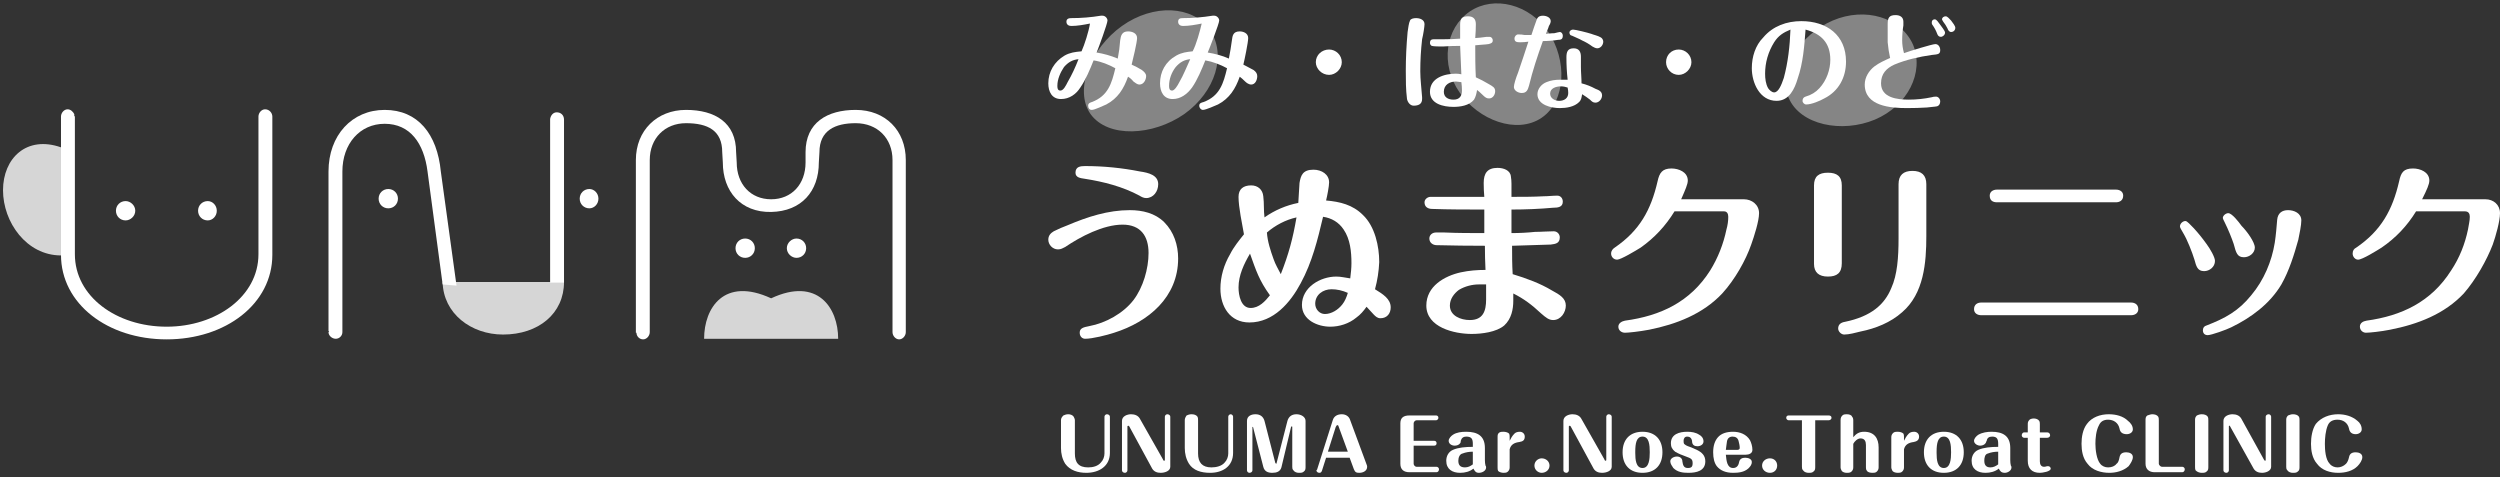 <?xml version="1.0" encoding="UTF-8" standalone="no"?><!-- Generator: Gravit.io --><svg xmlns="http://www.w3.org/2000/svg" xmlns:xlink="http://www.w3.org/1999/xlink" style="isolation:isolate" viewBox="0 0 414 79" width="414pt" height="79pt"><rect x="0" y="0" width="414" height="79" fill="#333333" stroke="none"/><defs><clipPath id="_clipPath_xmUxVX2s401eRr37aOejW3G5ZMNNaAxC"><rect width="414" height="79"/></clipPath></defs><g clip-path="url(#_clipPath_xmUxVX2s401eRr37aOejW3G5ZMNNaAxC)"><path d=" M 178 75.1 C 178 76.6 178.6 77.4 180.2 77.4 C 181 77.4 181.8 77.2 182.3 76.6 C 182.7 76.2 182.9 75.6 182.9 75.1 L 182.9 69 C 182.9 68.8 183.1 68.6 183.3 68.6 C 183.6 68.6 183.8 68.8 183.8 69 L 183.8 75 C 183.8 77.2 182 78.3 179.9 78.3 C 178.5 78.3 177.2 77.9 176.4 76.8 C 175.9 76 175.7 75.1 175.7 74.2 L 175.7 69.6 C 175.7 69.3 175.8 69.1 176.1 68.8 C 176.3 68.7 176.6 68.6 176.9 68.6 C 177.2 68.6 177.6 68.7 177.8 69 C 177.9 69.2 178 69.4 178 69.6 L 178 75.1 Z " fill="rgb(255,255,255)"/><path d=" M 193.8 77.3 C 193.8 78 192.9 78.3 192.2 78.3 C 191.6 78.3 191.1 78.1 190.8 77.6 L 187 70.6 C 186.9 70.5 186.9 70.5 186.8 70.5 C 186.8 70.5 186.7 70.6 186.7 70.6 L 186.7 77.9 C 186.7 78.1 186.5 78.3 186.3 78.3 C 186 78.3 185.8 78.1 185.8 77.9 L 185.8 69.7 C 185.8 68.9 186.7 68.6 187.3 68.6 C 187.9 68.6 188.5 68.8 188.8 69.4 L 192.6 76.1 C 192.6 76.2 192.7 76.3 192.8 76.3 C 192.9 76.3 192.9 76.2 192.9 76.1 L 192.9 69 C 192.9 68.8 193.1 68.6 193.3 68.6 C 193.6 68.6 193.8 68.8 193.8 69 L 193.8 77.3 Z " fill="rgb(255,255,255)"/><path d=" M 198.4 75.1 C 198.4 76.6 199.1 77.4 200.6 77.4 C 201.4 77.4 202.3 77.2 202.8 76.6 C 203.2 76.2 203.4 75.6 203.4 75.1 L 203.4 69 C 203.4 68.8 203.6 68.6 203.8 68.6 C 204 68.6 204.2 68.8 204.2 69 L 204.2 75 C 204.2 77.2 202.5 78.3 200.4 78.3 C 198.9 78.3 197.6 77.9 196.9 76.8 C 196.4 76 196.2 75.1 196.2 74.2 L 196.2 69.6 C 196.2 69.3 196.3 69.1 196.5 68.8 C 196.7 68.7 197 68.6 197.3 68.6 C 197.7 68.6 198.1 68.7 198.3 69 C 198.4 69.2 198.4 69.4 198.4 69.6 L 198.4 75.1 Z " fill="rgb(255,255,255)"/><path d=" M 211.2 76.7 C 211.3 76.7 211.3 76.8 211.3 76.8 C 211.4 76.8 211.4 76.7 211.4 76.7 L 213.2 69.7 C 213.4 69 213.9 68.6 214.7 68.6 C 215.4 68.6 216.2 69 216.2 69.7 L 216.2 77.3 C 216.2 77.6 216.2 77.9 215.9 78.1 C 215.7 78.3 215.4 78.3 215.1 78.3 C 214.8 78.3 214.4 78.2 214.2 77.9 C 214 77.7 214 77.5 214 77.3 L 214 70.7 C 214 70.7 214 70.6 213.9 70.6 Q 213.9 70.6 213.8 70.7 L 212.2 77.4 C 212 78.1 211.4 78.3 210.7 78.3 C 210 78.3 209.4 78.1 209.2 77.3 L 207.5 70.7 Q 207.5 70.7 207.4 70.7 C 207.4 70.7 207.4 70.7 207.4 70.8 L 207.4 77.9 C 207.4 78.1 207.2 78.3 206.9 78.3 C 206.7 78.3 206.5 78.1 206.5 77.9 L 206.5 69.7 C 206.5 68.9 207.2 68.6 207.9 68.6 C 208.7 68.6 209.2 69 209.4 69.7 L 211.2 76.7 Z " fill="rgb(255,255,255)"/><path d=" M 218.9 78 C 218.8 78.2 218.7 78.3 218.5 78.3 C 218.2 78.3 218 78.1 218 77.9 Q 218 77.8 218.1 77.8 L 220.7 69.6 C 220.9 68.9 221.5 68.6 222.2 68.6 C 222.8 68.6 223.4 68.9 223.6 69.6 L 226.3 76.9 Q 226.4 77.1 226.4 77.3 C 226.4 78 225.7 78.3 225.1 78.3 C 224.6 78.3 224.4 78.2 224.2 77.7 L 223.5 75.8 L 219.6 75.8 L 218.9 78 Z  M 223.2 74.8 L 221.7 70.7 C 221.7 70.6 221.6 70.4 221.5 70.4 C 221.3 70.4 221.3 70.6 221.2 70.7 L 219.9 74.8 L 223.2 74.8 Z " fill-rule="evenodd" fill="rgb(255,255,255)"/><path d=" M 237.5 73 C 237.7 73 237.9 73.1 237.9 73.4 C 237.9 73.7 237.7 73.8 237.5 73.8 L 234.1 73.8 L 234.1 76.8 C 234.1 77 234.3 77.3 234.6 77.3 L 237.9 77.3 C 238.1 77.3 238.3 77.5 238.3 77.7 C 238.3 78 238.1 78.2 237.9 78.2 L 233.4 78.2 C 232.4 78.2 231.9 77.7 231.9 76.8 L 231.9 70.1 C 231.9 69.2 232.4 68.8 233.4 68.8 L 237.8 68.8 C 238 68.8 238.2 68.9 238.2 69.2 C 238.2 69.4 238 69.6 237.8 69.6 L 234.6 69.6 C 234.3 69.6 234.1 69.9 234.1 70.1 L 234.1 73 L 237.5 73 Z " fill="rgb(255,255,255)"/><path d=" M 243.9 73.5 C 243.9 72.7 243.7 72.3 242.8 72.3 Q 242.1 72.3 241.9 73 C 241.9 73.1 241.9 73.3 241.8 73.4 C 241.6 73.7 241.2 73.8 240.9 73.8 C 240.4 73.8 239.9 73.5 239.9 73 C 239.9 72.6 240.3 72.2 240.6 72 C 241.2 71.6 242 71.5 242.8 71.5 C 244.7 71.5 245.9 72.2 245.9 74.2 L 245.9 76.2 Q 245.9 76.7 246 77.1 Q 246.1 77.2 246.1 77.4 C 246.1 78 245.4 78.3 244.9 78.3 C 244.4 78.3 244.2 78 244 77.6 C 243.4 78.1 242.6 78.3 241.8 78.3 C 240.5 78.3 239.5 77.7 239.5 76.3 C 239.5 75.5 239.9 74.8 240.6 74.5 C 241.5 74.1 242.7 74 243.9 74 L 243.9 73.5 Z  M 243.9 74.8 C 243.3 74.8 242.7 74.9 242.2 75.1 C 241.7 75.2 241.5 75.8 241.5 76.3 C 241.5 77 241.8 77.4 242.6 77.4 C 243.1 77.4 243.5 77.2 243.9 76.9 L 243.9 74.8 Z " fill-rule="evenodd" fill="rgb(255,255,255)"/><path d=" M 250.8 71.8 C 251 71.6 251.3 71.5 251.7 71.5 C 252.1 71.5 252.5 71.8 252.5 72.3 C 252.5 72.9 252.2 73.1 251.6 73.2 C 250.8 73.3 250.2 73.6 250 74.4 L 250 77.4 C 250 77.7 249.9 77.9 249.7 78.1 C 249.5 78.3 249.2 78.3 249 78.3 C 248.7 78.3 248.3 78.2 248.1 78 C 248 77.8 248 77.6 248 77.4 L 248 72.4 C 248 72.1 248 71.9 248.2 71.7 C 248.4 71.5 248.7 71.5 249 71.5 C 249.3 71.5 249.7 71.6 249.9 71.8 C 250 72 250 72.2 250 72.4 L 250 73 C 250.2 72.6 250.4 72.2 250.8 71.8 L 250.8 71.8 Z " fill="rgb(255,255,255)"/><path d=" M 256.6 77.1 C 256.6 77.8 256 78.3 255.3 78.3 C 254.7 78.3 254.1 77.8 254.1 77.1 C 254.1 76.4 254.7 75.9 255.3 75.9 C 256 75.9 256.6 76.4 256.6 77.1 Z " fill="rgb(255,255,255)"/><path d=" M 266.9 77.3 C 266.9 78 266 78.3 265.3 78.3 C 264.7 78.3 264.2 78.1 263.9 77.6 L 260.1 70.6 C 260 70.5 260 70.5 259.9 70.5 C 259.9 70.5 259.8 70.6 259.8 70.6 L 259.8 77.9 C 259.8 78.1 259.6 78.3 259.4 78.3 C 259.1 78.3 258.9 78.1 258.9 77.9 L 258.9 69.7 C 258.9 68.9 259.8 68.6 260.4 68.6 C 261 68.6 261.6 68.8 261.9 69.4 L 265.7 76.1 C 265.7 76.2 265.8 76.3 265.9 76.3 C 266 76.3 266 76.2 266 76.1 L 266 69 C 266 68.8 266.2 68.6 266.4 68.6 C 266.7 68.6 266.9 68.8 266.9 69 L 266.9 77.3 Z " fill="rgb(255,255,255)"/><path d=" M 275.3 74.9 C 275.3 77 274.1 78.3 272 78.3 C 269.9 78.3 268.7 77 268.7 74.9 C 268.7 72.8 269.9 71.5 272 71.5 C 274.1 71.5 275.3 72.8 275.3 74.9 Z  M 270.8 74.8 L 270.8 75 C 270.8 76.1 270.9 77.5 272 77.5 C 273.1 77.5 273.2 76 273.2 74.9 C 273.2 73.7 273.1 72.3 272 72.3 C 271 72.3 270.8 73.4 270.8 74.8 L 270.8 74.8 Z " fill-rule="evenodd" fill="rgb(255,255,255)"/><path d=" M 277.7 75.6 C 278.2 75.6 278.6 75.9 278.6 76.4 C 278.7 77 278.8 77.5 279.5 77.5 C 280.1 77.5 280.3 77.3 280.3 76.7 C 280.3 76 280 75.9 279.2 75.6 C 278.6 75.4 277.9 75.1 277.4 74.8 C 276.9 74.4 276.7 74 276.7 73.4 C 276.7 71.9 278.1 71.5 279.4 71.5 C 280.1 71.5 280.8 71.6 281.4 72 C 281.8 72.2 282.1 72.6 282.1 73.1 C 282.1 73.6 281.6 73.9 281.1 73.9 C 280.6 73.9 280.2 73.7 280.2 73 C 280.1 72.5 279.8 72.3 279.4 72.3 C 279 72.3 278.8 72.6 278.8 73 C 278.8 73.2 278.8 73.5 279 73.6 C 279.2 73.8 279.8 74 280.1 74.1 Q 280.6 74.3 281 74.5 C 281.8 74.9 282.4 75.4 282.4 76.4 C 282.4 78 280.9 78.3 279.6 78.3 C 278.7 78.3 277.8 78.2 277.1 77.5 C 276.9 77.2 276.6 76.8 276.6 76.4 C 276.6 75.9 277.2 75.6 277.7 75.6 L 277.7 75.6 Z " fill="rgb(255,255,255)"/><path d=" M 287 77.5 C 287.6 77.5 287.9 77.1 288 76.5 C 288.1 76 288.5 75.8 289 75.8 C 289.5 75.8 290.1 76 290.1 76.5 C 290.1 77 289.8 77.3 289.5 77.6 C 288.8 78.2 287.9 78.3 287 78.3 Q 285.2 78.3 284.3 77.2 Q 283.7 76.4 283.7 74.9 Q 283.7 73.3 284.5 72.4 Q 285.3 71.5 287 71.5 C 288.1 71.5 289.2 71.9 289.8 72.9 C 290 73.3 290.2 73.9 290.2 74.5 C 290.2 75.1 289.6 75.3 289.1 75.3 L 285.8 75.3 C 285.9 76.3 286 77.5 287 77.5 L 287 77.5 Z  M 287.7 74.5 C 287.9 74.5 288.1 74.4 288.1 74.2 C 288.1 73.8 288 73.4 287.9 73 Q 287.7 72.3 286.9 72.3 C 286.4 72.3 286.1 72.6 286 73 C 285.9 73.5 285.9 73.9 285.8 74.5 L 287.7 74.5 Z " fill-rule="evenodd" fill="rgb(255,255,255)"/><path d=" M 294.3 77.1 C 294.3 77.8 293.8 78.3 293.1 78.3 C 292.4 78.3 291.8 77.8 291.8 77.1 C 291.8 76.4 292.4 75.9 293.1 75.9 C 293.8 75.9 294.3 76.4 294.3 77.1 Z " fill="rgb(255,255,255)"/><path d=" M 300.6 77.3 C 300.6 77.6 300.6 77.9 300.3 78.1 C 300.1 78.3 299.8 78.3 299.5 78.3 C 299.2 78.3 298.8 78.2 298.6 77.9 C 298.4 77.7 298.4 77.5 298.4 77.3 L 298.4 69.6 L 296.2 69.6 C 296 69.6 295.8 69.4 295.8 69.2 C 295.8 68.9 296 68.8 296.2 68.8 L 302.8 68.8 C 303.1 68.8 303.3 68.9 303.3 69.2 C 303.3 69.4 303.1 69.6 302.8 69.6 L 300.6 69.6 L 300.6 77.3 Z " fill="rgb(255,255,255)"/><path d=" M 308.7 71.5 C 310.4 71.5 311.1 72.6 311.1 74.1 L 311.1 77.4 C 311.1 77.7 311 77.9 310.8 78.1 C 310.6 78.3 310.3 78.3 310.1 78.3 C 309.7 78.3 309.3 78.2 309.2 78 C 309 77.8 309 77.6 309 77.4 L 309 73.7 C 309 73.1 308.8 72.6 308.1 72.6 C 307.6 72.6 307.1 73.1 306.9 73.5 L 306.9 77.4 C 306.9 77.7 306.8 77.9 306.6 78.1 C 306.4 78.3 306.1 78.3 305.8 78.3 C 305.5 78.3 305.2 78.2 305 78 C 304.9 77.8 304.8 77.6 304.8 77.4 L 304.8 69.6 C 304.8 69.2 304.9 69 305.1 68.8 C 305.3 68.6 305.6 68.6 305.8 68.6 C 306.2 68.6 306.6 68.7 306.7 69 Q 306.9 69.2 306.9 69.6 L 306.9 72.4 C 307.4 71.8 307.9 71.5 308.7 71.5 L 308.7 71.5 Z " fill="rgb(255,255,255)"/><path d=" M 316.1 71.8 C 316.3 71.6 316.6 71.5 317 71.5 C 317.4 71.5 317.8 71.8 317.8 72.3 C 317.8 72.9 317.4 73.1 316.9 73.2 C 316.1 73.3 315.5 73.6 315.3 74.4 L 315.3 77.4 C 315.3 77.7 315.2 77.9 315 78.1 C 314.8 78.3 314.5 78.3 314.3 78.3 C 313.9 78.3 313.6 78.2 313.4 78 C 313.3 77.8 313.2 77.6 313.2 77.4 L 313.2 72.4 C 313.2 72.1 313.3 71.9 313.5 71.7 C 313.7 71.5 314 71.5 314.3 71.5 C 314.6 71.5 315 71.6 315.2 71.8 C 315.3 72 315.3 72.2 315.3 72.4 L 315.3 73 C 315.5 72.6 315.7 72.2 316.1 71.8 L 316.1 71.8 Z " fill="rgb(255,255,255)"/><path d=" M 325.2 74.9 C 325.2 77 324 78.3 321.9 78.3 C 319.8 78.3 318.6 77 318.6 74.9 C 318.6 72.8 319.8 71.5 321.9 71.5 C 324 71.5 325.2 72.8 325.2 74.9 Z  M 320.7 74.8 L 320.7 75 C 320.7 76.1 320.8 77.5 321.9 77.5 C 323 77.5 323.1 76 323.1 74.9 C 323.1 73.7 323 72.3 321.9 72.3 C 320.9 72.3 320.7 73.4 320.7 74.8 L 320.7 74.8 Z " fill-rule="evenodd" fill="rgb(255,255,255)"/><path d=" M 330.9 73.5 C 330.9 72.7 330.7 72.3 329.9 72.3 Q 329.1 72.3 329 73 C 328.9 73.1 328.9 73.3 328.8 73.4 C 328.6 73.7 328.2 73.8 327.9 73.8 C 327.5 73.8 326.9 73.5 326.9 73 C 326.9 72.6 327.3 72.2 327.6 72 C 328.3 71.6 329.1 71.5 329.8 71.5 C 331.7 71.5 332.9 72.2 332.9 74.2 L 332.9 76.2 Q 332.9 76.7 333 77.1 Q 333.1 77.2 333.1 77.4 C 333.1 78 332.4 78.3 332 78.3 C 331.4 78.3 331.2 78 331 77.6 C 330.4 78.1 329.6 78.3 328.8 78.3 C 327.5 78.3 326.5 77.7 326.5 76.3 C 326.5 75.5 326.9 74.8 327.6 74.5 C 328.5 74.1 329.7 74 330.9 74 L 330.9 73.5 Z  M 330.9 74.8 C 330.3 74.8 329.7 74.9 329.2 75.1 C 328.7 75.2 328.6 75.8 328.6 76.3 C 328.6 77 328.9 77.4 329.6 77.4 C 330.1 77.4 330.5 77.2 330.9 76.9 L 330.9 74.8 Z " fill-rule="evenodd" fill="rgb(255,255,255)"/><path d=" M 337.8 76.4 C 337.8 76.9 338 77.3 338.5 77.3 Q 338.7 77.3 339 77.2 C 339 77.2 339.1 77.2 339.2 77.2 C 339.4 77.2 339.6 77.4 339.6 77.6 C 339.6 78.1 338.2 78.3 337.8 78.3 C 336.5 78.3 335.8 77.6 335.8 76.3 L 335.8 72.5 L 335.2 72.5 C 335 72.5 334.8 72.3 334.8 72.1 C 334.8 71.8 335 71.6 335.2 71.6 L 335.8 71.6 L 335.8 70.3 C 335.8 70 335.8 69.8 336.1 69.5 C 336.2 69.4 336.5 69.3 336.8 69.3 C 337.1 69.3 337.5 69.4 337.7 69.7 C 337.8 69.9 337.8 70.1 337.8 70.3 L 337.8 71.6 L 339 71.6 C 339.3 71.6 339.5 71.8 339.5 72.1 C 339.5 72.3 339.3 72.5 339 72.5 L 337.8 72.5 L 337.8 76.4 Z " fill="rgb(255,255,255)"/><path d=" M 353.2 75.7 C 353.2 76.2 352.8 76.8 352.5 77.2 C 351.6 78 350.4 78.3 349.3 78.3 C 348 78.3 346.5 77.9 345.7 76.8 C 344.9 75.9 344.7 74.6 344.7 73.5 C 344.7 72.4 344.9 71.1 345.6 70.2 C 346.4 69.1 347.8 68.6 349.2 68.6 C 350.4 68.6 351.6 68.9 352.4 69.7 C 352.8 70 353.2 70.5 353.2 71.1 C 353.2 71.6 352.7 71.9 352.2 71.9 C 351.5 71.9 351.1 71.6 351 71 C 350.8 70 350 69.5 349.1 69.5 Q 348 69.5 347.6 70.4 C 347.1 71.3 347 72.6 347 73.5 C 347 74.5 347.2 76.1 347.8 76.8 C 348.1 77.2 348.6 77.4 349.1 77.4 C 349.7 77.4 350.2 77.2 350.5 76.8 C 350.8 76.6 350.9 76.2 351 75.7 C 351.1 75.2 351.4 74.9 352.1 74.9 C 352.6 74.9 353.2 75.1 353.2 75.7 L 353.2 75.7 Z " fill="rgb(255,255,255)"/><path d=" M 357.5 76.8 C 357.5 77 357.8 77.3 358 77.3 L 361.4 77.3 C 361.6 77.3 361.8 77.5 361.8 77.7 C 361.8 78 361.6 78.2 361.4 78.2 L 356.8 78.2 C 355.9 78.2 355.3 77.7 355.3 76.8 L 355.3 69.6 C 355.3 69.3 355.3 69 355.6 68.8 C 355.9 68.7 356.2 68.6 356.4 68.6 C 356.8 68.6 357.2 68.7 357.4 69 C 357.5 69.2 357.5 69.4 357.5 69.6 L 357.5 76.8 Z " fill="rgb(255,255,255)"/><path d=" M 365.7 77.3 C 365.7 77.6 365.7 77.9 365.4 78.1 C 365.2 78.3 364.9 78.3 364.6 78.3 C 364.3 78.3 363.9 78.2 363.6 77.9 C 363.5 77.7 363.5 77.5 363.5 77.3 L 363.5 69.6 C 363.5 69.3 363.5 69.1 363.8 68.8 C 364 68.7 364.3 68.6 364.6 68.6 C 365 68.6 365.4 68.7 365.6 69 C 365.7 69.2 365.7 69.4 365.7 69.6 L 365.7 77.3 Z " fill="rgb(255,255,255)"/><path d=" M 376.1 77.3 C 376.1 78 375.2 78.3 374.6 78.3 C 374 78.3 373.5 78.1 373.2 77.6 L 369.3 70.6 C 369.3 70.5 369.3 70.5 369.2 70.5 C 369.1 70.5 369.1 70.6 369.1 70.6 L 369.1 77.9 C 369.1 78.1 368.9 78.3 368.7 78.3 C 368.4 78.3 368.2 78.1 368.2 77.9 L 368.2 69.7 C 368.2 68.9 369.1 68.6 369.7 68.6 C 370.3 68.6 370.9 68.8 371.2 69.4 L 374.9 76.1 C 375 76.2 375 76.3 375.1 76.3 C 375.2 76.3 375.2 76.2 375.2 76.1 L 375.2 69 C 375.2 68.8 375.4 68.6 375.7 68.6 C 375.9 68.6 376.1 68.8 376.1 69 L 376.1 77.3 Z " fill="rgb(255,255,255)"/><path d=" M 380.8 77.3 C 380.8 77.6 380.8 77.9 380.5 78.1 C 380.3 78.3 380 78.3 379.7 78.3 C 379.4 78.3 379 78.2 378.8 77.9 C 378.6 77.7 378.6 77.5 378.6 77.3 L 378.6 69.6 C 378.6 69.3 378.6 69.1 378.9 68.8 C 379.2 68.7 379.4 68.6 379.7 68.6 C 380.1 68.6 380.5 68.7 380.7 69 C 380.8 69.2 380.8 69.4 380.8 69.6 L 380.8 77.3 Z " fill="rgb(255,255,255)"/><path d=" M 391.2 75.7 C 391.2 76.2 390.8 76.8 390.4 77.2 C 389.6 78 388.4 78.3 387.2 78.3 C 385.9 78.3 384.5 77.9 383.7 76.8 C 382.9 75.9 382.7 74.6 382.7 73.5 C 382.7 72.4 382.9 71.1 383.5 70.2 C 384.4 69.1 385.8 68.6 387.2 68.6 C 388.3 68.6 389.5 68.9 390.4 69.7 C 390.8 70 391.1 70.5 391.1 71.1 C 391.1 71.6 390.6 71.9 390.1 71.9 C 389.5 71.9 389.1 71.6 389 71 C 388.8 70 388 69.5 387.1 69.5 Q 385.9 69.5 385.5 70.4 C 385.1 71.3 385 72.6 385 73.5 C 385 74.5 385.1 76.1 385.8 76.8 C 386.1 77.2 386.6 77.4 387.1 77.4 C 387.6 77.4 388.1 77.2 388.5 76.8 C 388.7 76.6 388.9 76.2 389 75.7 C 389.1 75.2 389.4 74.9 390.1 74.9 C 390.6 74.9 391.2 75.1 391.2 75.7 Z " fill="rgb(255,255,255)"/><path d=" M 173.6 39.7 C 173.6 39 174 38.6 174.5 38.3 C 175.3 37.9 176 37.6 176.8 37.3 C 180.1 35.9 183.5 34.8 187.1 34.8 C 189.2 34.8 191.3 35.3 192.8 36.8 C 194.4 38.4 195.1 40.6 195.1 42.8 C 195.1 49.2 190.2 53.3 184.5 55.1 C 183.3 55.5 180.9 56.1 179.7 56.1 C 179.2 56.1 178.8 55.7 178.8 55.1 C 178.8 54.4 179.3 54.2 180.4 54 C 183.1 53.5 186 51.9 187.7 49.7 C 189.3 47.6 190.2 44.5 190.2 41.9 C 190.2 39.1 188.9 37.2 185.9 37.2 C 182.7 37.2 178.9 39.2 176.4 40.9 C 176 41.1 175.7 41.3 175.2 41.3 C 174.3 41.3 173.6 40.5 173.6 39.7 L 173.6 39.7 Z  M 189.8 32.8 C 189.4 32.8 189 32.6 188.7 32.4 C 185.9 30.9 182.8 30.1 179.6 29.6 C 178.9 29.5 178.1 29.4 178.1 28.6 C 178.1 27.6 178.9 27.5 179.7 27.5 C 182.7 27.5 185.8 27.8 188.8 28.4 C 190.2 28.6 191.8 29 191.8 30.5 C 191.8 31.7 191 32.8 189.8 32.8 Z " fill="rgb(255,255,255)"/><path d=" M 220.1 30.2 C 220.1 30.8 219.8 32.4 219.6 33.2 C 221.9 33.4 224 33.9 225.7 35.6 C 227.7 37.5 228.4 40.8 228.4 43.4 Q 228.3 45.7 227.7 47.9 C 229 48.7 230.3 49.5 230.3 50.9 C 230.3 51.9 229.7 52.7 228.6 52.7 C 228.1 52.7 227.8 52.4 227.5 52.1 C 227.1 51.7 226.7 51.2 226.3 50.8 C 225.8 51.5 225.3 52.1 224.6 52.6 C 223.4 53.6 221.8 54.1 220.3 54.1 C 218.2 54.1 215.6 53 215.6 50.5 C 215.6 47.6 218.6 45.8 221.3 45.8 C 222.1 45.8 222.8 46 223.6 46.1 C 223.7 45.3 223.8 44.4 223.8 43.6 C 223.8 41.7 223.6 39.6 222.5 38 C 221.7 36.8 220.5 36.1 219.1 35.9 C 218.2 39.7 217.3 43.4 215.4 46.9 C 213.7 50.1 210.9 53.4 206.9 53.4 C 203.7 53.4 202.1 50.8 202.1 47.8 C 202.1 45.8 202.7 43.8 203.7 42.1 C 204.3 40.9 205.2 39.8 206 38.8 C 205.7 37.1 205.1 34.3 205.1 32.6 C 205.1 31.3 205.9 30.7 207.2 30.7 C 208.3 30.7 209.1 31.4 209.2 32.5 Q 209.3 33.4 209.3 34.3 Q 209.3 35.1 209.4 36 C 211.1 34.8 213 34 215 33.6 C 215 33.1 215.2 30.7 215.2 30.3 C 215.4 29.1 215.7 28.1 217.5 28.1 C 218.9 28.1 220.1 28.9 220.1 30.2 L 220.1 30.2 Z  M 207 42 C 206 43.7 205.1 45.6 205.1 47.6 C 205.1 48.9 205.5 51 207.1 51 C 208.5 51 209.5 49.9 210.3 48.9 C 208.5 46.4 208 44.8 207 42 L 207 42 Z  M 214.7 36 C 212.9 36.4 211.2 37.3 209.8 38.5 C 209.9 40 210.4 41.5 210.9 42.9 C 211.2 43.8 211.7 44.6 212.1 45.4 C 213.4 42.1 214.1 39.5 214.7 36 L 214.7 36 Z  M 220.5 47.9 C 219.1 47.9 217.8 48.8 217.8 50.3 C 217.8 51.2 218.5 52 219.4 52 C 220.5 52 221.6 51.3 222.3 50.4 C 222.7 49.9 223 49.2 223.2 48.5 C 222.3 48.1 221.4 47.9 220.5 47.9 L 220.5 47.9 Z " fill-rule="evenodd" fill="rgb(255,255,255)"/><path d=" M 254.2 38.4 C 255.3 38.4 256.3 38.3 257.3 38.3 C 257.9 38.3 258.3 38.8 258.3 39.3 C 258.3 40.3 257.6 40.4 256.8 40.5 Q 253.6 40.6 250.4 40.7 C 250.4 42.3 250.4 43.8 250.5 45.4 C 252.8 46.1 255 46.9 257 48.1 C 258.3 48.8 259.3 49.4 259.3 50.6 C 259.3 51.7 258.5 53 257.2 53 C 256.5 53 256 52.6 255.2 51.9 C 253.7 50.5 252.4 49.5 250.6 48.6 L 250.6 49.8 C 250.6 51.2 250.3 52.8 249.1 53.9 C 247.8 55 245.4 55.3 243.7 55.3 C 240.8 55.3 236.2 54.2 236.2 50.6 C 236.2 47.4 239.2 45.7 241.9 45.1 C 243.3 44.8 244.6 44.7 246 44.7 Q 245.9 42.7 245.9 40.7 Q 241.9 40.7 237.9 40.6 C 237.3 40.6 236.7 40.2 236.7 39.5 C 236.7 38.9 237.2 38.5 237.8 38.5 C 238.2 38.5 238.6 38.5 239.2 38.5 C 241.4 38.6 243.6 38.6 245.8 38.6 C 245.8 37.6 245.8 36.6 245.8 35.7 L 245.8 35.2 Q 245.8 34.9 245.8 34.7 C 242.9 34.7 240 34.7 237.2 34.6 C 236.5 34.6 235.9 34.3 235.9 33.5 C 235.9 33 236.4 32.6 236.9 32.6 C 238.6 32.6 240.4 32.6 242.1 32.6 L 245.8 32.6 Q 245.7 31.5 245.7 30.3 C 245.7 28.7 246.3 27.8 248 27.8 C 249 27.8 250.1 28.2 250.2 29.2 Q 250.3 29.8 250.3 30.4 L 250.3 32.6 C 252.1 32.6 253.9 32.6 255.7 32.5 C 256.4 32.5 257.1 32.4 257.9 32.4 C 258.4 32.4 258.8 32.8 258.8 33.4 C 258.8 34.3 258 34.4 257.2 34.4 C 255 34.6 252.6 34.7 250.3 34.7 C 250.3 36 250.3 37.3 250.3 38.6 Q 252.3 38.6 254.2 38.4 L 254.2 38.4 Z  M 244.9 47.1 C 243.8 47.1 242.6 47.4 241.6 48 C 240.8 48.6 240.1 49.5 240.1 50.6 C 240.1 52.3 241.9 53 243.4 53 C 245.6 53 246.1 51.5 246.1 49.6 C 246.1 48.7 246.1 47.9 246.1 47.1 Q 245.5 47.1 244.9 47.1 Z " fill-rule="evenodd" fill="rgb(255,255,255)"/><path d=" M 288.8 33 C 290.1 33 291.3 33.9 291.3 35.3 C 291.3 36.6 290.5 39.1 290 40.5 C 289.1 43.1 287.3 46.3 285.2 48.6 C 282 52 277.6 53.7 273.1 54.6 C 271.5 54.9 269.7 55.1 269.1 55.1 C 268.5 55.1 268 54.7 268 54.1 C 268 53.5 268.6 53.2 269.1 53.1 C 275 52.3 279.9 50 283.2 44.8 C 284.5 42.7 285.4 40.4 285.9 38 C 286.1 37.3 286.2 36.6 286.2 35.9 C 286.2 35.4 286 35 285.5 35 L 277.3 35 Q 275.1 38.6 271.7 41 C 270.9 41.5 268.4 43 267.8 43 C 267.2 43 266.8 42.5 266.8 42 C 266.8 41.5 267.1 41.2 267.4 41 C 271.5 38.2 273.4 34.8 274.5 30 C 274.8 28.6 275.3 27.9 276.8 27.9 C 278 27.9 279.5 28.5 279.5 29.9 C 279.5 30.5 279.1 31.4 278.4 33 L 288.8 33 Z " fill="rgb(255,255,255)"/><path d=" M 305 43.6 C 305 45.2 304.2 45.8 302.7 45.8 C 301.2 45.8 300.4 45.1 300.4 43.7 L 300.4 30.7 C 300.4 29.2 301.2 28.6 302.7 28.6 C 304.2 28.6 305 29.2 305 30.7 L 305 43.6 Z  M 319 39.1 C 319 43.5 318.6 48.6 315 51.7 C 313.1 53.4 310.6 54.4 308.1 54.9 C 307.3 55.1 306.2 55.4 305.4 55.4 C 304.9 55.4 304.4 54.9 304.4 54.4 C 304.4 53.7 304.9 53.4 305.5 53.3 C 309.9 52.4 312.1 50.4 313.2 47.7 C 314.2 45.5 314.4 42.6 314.4 39.5 L 314.4 30.5 C 314.4 29 315.2 28.3 316.7 28.3 C 318.2 28.3 319 29 319 30.5 L 319 39.1 Z " fill="rgb(255,255,255)"/><path d=" M 352.9 50.1 C 353.5 50.1 354.1 50.4 354.1 51.2 C 354.1 51.9 353.5 52.2 352.9 52.2 L 328.1 52.2 C 327.5 52.2 326.9 51.9 326.9 51.2 C 326.9 50.4 327.5 50.1 328.1 50.1 L 352.9 50.1 Z  M 350.4 31.4 C 351 31.4 351.6 31.7 351.6 32.4 C 351.6 33.2 351 33.5 350.4 33.5 L 330.7 33.5 C 330 33.5 329.5 33.2 329.5 32.4 C 329.5 31.7 330.1 31.4 330.7 31.4 L 350.4 31.4 Z " fill="rgb(255,255,255)"/><path d=" M 365 44.9 C 363.9 44.9 363.7 44.1 363.4 43 C 363 41.7 362.2 39.7 361.6 38.7 C 361.2 38 361 37.7 361 37.5 C 361 37 361.5 36.6 361.9 36.6 C 362.2 36.6 362.7 37.2 363.3 37.8 Q 364.4 39 365.4 40.4 C 366 41.2 366.8 42.6 366.8 43.2 C 366.8 44.2 365.9 44.9 365 44.9 L 365 44.9 Z  M 381.1 36.5 C 381.1 37.3 380.8 38.7 380.6 39.7 C 379.9 42.2 379.1 44.8 377.8 47.1 C 375.9 50.3 372.8 52.6 369.5 54.2 C 368.7 54.6 366.2 55.5 365.6 55.5 C 365.1 55.5 364.8 55.2 364.8 54.7 C 364.8 54.3 365 54 365.4 53.9 C 368.5 52.7 370.7 51.5 372.8 48.9 C 374.9 46.4 376.2 43.3 376.7 40.2 C 376.9 38.9 377 37.6 377.1 36.4 C 377.2 35.3 377.9 34.8 378.9 34.8 C 379.9 34.8 381.1 35.3 381.1 36.5 L 381.1 36.5 Z  M 371.6 42.6 C 370.5 42.6 370.3 41.9 369.9 40.4 C 369.6 39.5 369 38 368.4 36.8 C 368.2 36.4 368.1 36.2 368.1 36.1 C 368.1 35.7 368.6 35.3 369 35.3 C 369.6 35.3 370.7 36.7 371.2 37.4 C 372.1 38.3 373.4 40.1 373.4 41 C 373.4 41.9 372.5 42.6 371.6 42.6 L 371.6 42.6 Z " fill-rule="evenodd" fill="rgb(255,255,255)"/><path d=" M 411.6 33 C 412.9 33 414 33.9 414 35.3 C 414 36.6 413.3 39.1 412.8 40.5 C 411.8 43.1 410 46.3 408 48.6 C 404.8 52 400.4 53.7 395.8 54.6 C 394.3 54.9 392.4 55.1 391.8 55.1 C 391.3 55.1 390.8 54.7 390.8 54.1 C 390.8 53.5 391.3 53.2 391.9 53.1 C 397.7 52.3 402.6 50 405.9 44.8 C 407.3 42.7 408.2 40.4 408.7 38 C 408.8 37.3 409 36.6 409 35.9 C 409 35.4 408.8 35 408.2 35 L 400.1 35 Q 397.9 38.6 394.4 41 C 393.6 41.5 391.2 43 390.5 43 C 390 43 389.6 42.5 389.6 42 C 389.6 41.5 389.8 41.2 390.2 41 C 394.3 38.2 396.2 34.8 397.3 30 C 397.6 28.6 398 27.9 399.6 27.9 C 400.8 27.9 402.3 28.5 402.3 29.9 C 402.3 30.5 401.9 31.4 401.1 33 L 411.6 33 Z " fill="rgb(255,255,255)"/><path d=" M 65.9 32.9 C 65.9 33.8 65.2 34.5 64.3 34.5 C 63.4 34.5 62.7 33.8 62.7 32.9 C 62.7 32 63.4 31.3 64.3 31.3 C 65.2 31.3 65.9 32 65.9 32.9 Z " fill="rgb(255,255,255)"/><path d=" M 99.1 32.9 C 99.1 33.8 98.4 34.5 97.6 34.5 C 96.7 34.5 96 33.8 96 32.9 C 96 32 96.7 31.3 97.6 31.3 C 98.4 31.3 99.1 32 99.1 32.9 Z " fill="rgb(255,255,255)"/><path d=" M 73 28.4 C 72.4 22.2 69.2 18.2 63.7 18.2 C 58.3 18.2 54.4 22.4 54.4 28.4 L 54.4 54.8 Q 54.5 54.9 54.5 54.9 Q 54.5 54.9 54.4 55 C 54.4 55.6 55 56.1 55.6 56.1 C 56.2 56.1 56.7 55.6 56.7 55 Q 56.7 54.9 56.7 54.9 Q 56.7 54.9 56.7 54.8 L 56.7 28.4 C 56.7 23.8 59.6 20.5 63.7 20.5 C 67.9 20.5 70.2 23.7 70.8 28.4 L 73.3 47.1 L 75.6 47.3 L 73 28.4 Z " fill="rgb(255,255,255)"/><path d=" M 93.4 19.8 C 93.4 19.1 92.9 18.6 92.2 18.6 C 91.6 18.6 91.2 19.1 91.1 19.7 Q 91.1 19.7 91.1 19.7 L 91.1 19.8 Q 91.1 19.8 91.1 19.8 Q 91.1 19.8 91.1 19.8 L 91.1 46.8 L 93.4 46.8 L 93.4 19.8 Q 93.4 19.8 93.4 19.8 Z " fill="rgb(255,255,255)"/><path d=" M 93.4 46.7 C 93.4 51.9 89.2 55.4 83.3 55.4 C 78 55.4 73.4 51.9 73.3 46.7 L 93.4 46.7 Z " fill="rgb(255,255,255)" fill-opacity="0.8"/><path d=" M 10.1 42.3 C 4.4 42.3 0.5 36.8 0.5 31.5 C 0.5 26.2 4.4 22.4 10.1 24.4 L 10.1 42.3 Z " fill="rgb(255,255,255)" fill-opacity="0.8"/><path d=" M 35.9 34.9 C 35.9 35.8 35.2 36.5 34.4 36.5 C 33.5 36.5 32.8 35.8 32.8 34.9 C 32.8 34 33.5 33.3 34.4 33.3 C 35.2 33.3 35.9 34 35.9 34.9 Z " fill="rgb(255,255,255)"/><path d=" M 22.4 34.9 C 22.4 35.8 21.6 36.5 20.8 36.5 C 19.9 36.5 19.2 35.8 19.2 34.9 C 19.2 34 19.9 33.3 20.8 33.3 C 21.6 33.3 22.4 34 22.4 34.9 Z " fill="rgb(255,255,255)"/><path d=" M 43.9 18.1 C 43.3 18.1 42.8 18.7 42.8 19.3 L 42.8 42.1 C 42.8 49.1 35.8 54.1 27.6 54.1 C 19.3 54.1 12.4 49.1 12.4 42.1 L 12.4 19.3 Q 12.4 19.3 12.4 19.3 Q 12.4 19.3 12.4 19.3 Q 12.3 19.2 12.3 19.2 Q 12.3 19 12.3 18.9 C 12.1 18.5 11.7 18.1 11.2 18.1 C 10.6 18.1 10.1 18.7 10.1 19.3 Q 10.1 19.3 10.1 19.3 Q 10.1 19.3 10.1 19.3 L 10.1 42.2 C 10.1 50.3 17.8 56.2 27.6 56.2 C 37.4 56.2 45.1 50.3 45.1 42.2 L 45.1 19.3 C 45.1 18.7 44.6 18.1 43.9 18.1 Z " fill="rgb(255,255,255)"/><path d=" M 116.6 56.1 C 116.6 51 119.9 45.8 127.7 49.4 C 135.4 45.8 138.8 51 138.8 56.1 L 116.6 56.1 Z " fill="rgb(255,255,255)" fill-opacity="0.8"/><path d=" M 125 41.1 C 125 42 124.3 42.7 123.4 42.7 C 122.5 42.7 121.8 42 121.8 41.1 C 121.8 40.2 122.5 39.5 123.4 39.5 C 124.3 39.5 125 40.2 125 41.1 Z " fill="rgb(255,255,255)"/><path d=" M 133.5 41.1 C 133.5 42 132.8 42.7 131.9 42.7 C 131.1 42.7 130.3 42 130.3 41.1 C 130.3 40.2 131.1 39.5 131.9 39.5 C 132.8 39.5 133.5 40.2 133.5 41.1 Z " fill="rgb(255,255,255)"/><path d=" M 150 26.5 C 150 21.6 146.6 18.2 141.7 18.2 C 137 18.2 133.4 20.3 133.4 25.2 L 133.4 26.9 C 133.4 30.5 131.1 33 127.7 33 C 124.3 33 122 30.5 122 26.9 L 121.9 25.2 C 121.9 20.3 118.4 18.2 113.6 18.2 C 108.8 18.2 105.3 21.6 105.3 26.5 L 105.3 55.1 Q 105.3 55.1 105.4 55.1 C 105.4 55.7 105.9 56.2 106.5 56.2 C 107.1 56.2 107.6 55.6 107.6 55 L 107.6 26.5 C 107.6 22.9 110.1 20.4 113.6 20.4 C 117.2 20.4 119.6 21.6 119.6 25.2 L 119.7 26.9 C 119.7 31.7 122.7 35.2 127.7 35.1 C 132.7 35 135.6 31.7 135.6 26.9 L 135.7 25.2 C 135.7 21.6 138.3 20.4 141.7 20.4 C 145.3 20.4 147.8 22.9 147.8 26.5 L 147.8 55 C 147.8 55.6 148.3 56.2 148.9 56.2 C 149.5 56.2 150 55.6 150 55 Q 150 55 150 55 Q 150 55 150 55 L 150 26.5 Z " fill="rgb(255,255,255)"/><path d=" M 200.3 4.9 C 203.2 9 201.3 15.2 196.1 18.9 C 190.9 22.5 183.5 22.9 180.6 18.9 C 177.8 14.9 180.6 8 185.8 4.3 C 191 0.6 197.5 0.9 200.3 4.9 Z " fill="rgb(255,255,255)" fill-opacity="0.4"/><path d=" M 243.4 1.9 C 247.4 -0.8 253.3 0.7 256.4 5.3 C 259.5 9.9 259.4 16.7 255.3 19.5 C 251.2 22.3 244.8 19.9 241.7 15.3 C 238.5 10.7 239.3 4.7 243.4 1.9 L 243.4 1.9 Z " fill="rgb(255,255,255)" fill-opacity="0.4"/><path d=" M 316.8 7.4 C 318.7 12 315.9 17.5 310.5 19.8 C 305 22.1 298.1 20.7 296.2 16.2 C 294.2 11.7 298.1 5.7 303.5 3.4 C 308.9 1.1 314.8 2.9 316.8 7.4 Z " fill="rgb(255,255,255)" fill-opacity="0.4"/><path d=" M 183.2 17.3 C 182.7 17.5 181.3 18.2 180.8 18.2 C 180.4 18.2 180.2 17.9 180.2 17.5 C 180.2 17.1 180.5 17 180.8 16.9 C 183.5 15.9 184.1 13.8 184.7 11.3 C 183.6 10.7 182.4 10.2 181.1 10 C 180.5 11.5 179.8 13.2 178.9 14.5 C 178.2 15.6 177.1 16.4 175.7 16.4 C 174.2 16.4 173.6 15.2 173.6 13.8 C 173.6 11.9 174.6 10.2 176.3 9.2 C 177.2 8.7 178 8.6 179.1 8.5 C 179.6 7.4 180.3 5.2 180.5 3.9 C 179.5 4.1 178.4 4.3 177.4 4.3 C 177 4.3 176.6 4.1 176.6 3.6 C 176.6 3.1 177 3 177.4 3 Q 179.9 3 182.3 2.6 Q 182.4 2.6 182.6 2.6 C 183 2.6 183.4 3 183.4 3.4 C 183.4 3.9 181.9 8 181.6 8.7 C 182.8 8.9 183.9 9.2 185.1 9.7 Q 185.4 8.2 185.5 6.7 C 185.6 5.9 185.8 5.2 186.8 5.2 C 187.5 5.2 188.3 5.5 188.3 6.3 C 188.3 7 187.6 9.9 187.4 10.7 Q 188.3 11.1 189.1 11.6 C 189.5 11.9 189.8 12.2 189.8 12.6 C 189.8 13.2 189.4 14 188.7 14 C 188.3 14 188 13.7 187.7 13.5 Q 187.3 13 186.8 12.7 C 186.1 14.7 185.1 16.3 183.2 17.3 L 183.2 17.3 Z  M 176.2 11.1 C 175.6 12 175.1 13.1 175.1 14.2 C 175.1 14.5 175.1 15 175.6 15 C 176.1 15 176.5 14.2 176.8 13.6 C 177.5 12.4 178.1 11.1 178.6 9.8 C 177.6 9.9 176.9 10.3 176.2 11.1 Z " fill-rule="evenodd" fill="rgb(255,255,255)"/><path d=" M 201.7 17.3 C 201.2 17.5 199.7 18.2 199.2 18.2 C 198.9 18.2 198.6 17.9 198.6 17.5 C 198.6 17.1 198.9 17 199.3 16.9 C 202 15.9 202.6 13.8 203.2 11.3 C 202.1 10.7 200.8 10.2 199.6 10 C 199 11.5 198.3 13.2 197.4 14.5 C 196.6 15.6 195.5 16.4 194.2 16.4 C 192.7 16.4 192.1 15.2 192.1 13.8 C 192.1 11.9 193 10.2 194.8 9.2 C 195.7 8.7 196.5 8.6 197.5 8.5 C 198.1 7.4 198.7 5.2 199 3.9 C 198 4.1 196.9 4.3 195.9 4.3 C 195.5 4.3 195.1 4.1 195.1 3.6 C 195.1 3.1 195.4 3 195.9 3 Q 198.3 3 200.8 2.6 Q 200.9 2.6 201.1 2.6 C 201.5 2.6 201.9 3 201.9 3.4 C 201.9 3.9 200.3 8 200 8.7 C 201.2 8.9 202.4 9.2 203.5 9.7 Q 203.8 8.2 204 6.7 C 204.1 5.9 204.2 5.2 205.3 5.2 C 205.9 5.2 206.7 5.5 206.7 6.3 C 206.7 7 206.1 9.9 205.9 10.7 Q 206.7 11.1 207.6 11.6 C 208 11.9 208.2 12.2 208.2 12.6 C 208.2 13.2 207.9 14 207.2 14 C 206.8 14 206.4 13.7 206.2 13.5 Q 205.7 13 205.3 12.7 C 204.6 14.7 203.6 16.3 201.7 17.3 L 201.7 17.3 Z  M 194.7 11.1 C 194 12 193.6 13.1 193.6 14.2 C 193.6 14.5 193.6 15 194.1 15 C 194.5 15 195 14.2 195.3 13.6 C 196 12.4 196.5 11.1 197.1 9.8 C 196.1 9.9 195.4 10.3 194.7 11.1 Z " fill-rule="evenodd" fill="rgb(255,255,255)"/><path d=" M 222.2 10.3 C 222.2 11.4 221.2 12.4 220.1 12.4 C 218.9 12.4 217.9 11.4 217.9 10.3 C 217.9 9.1 218.9 8.2 220.1 8.2 C 221.2 8.2 222.2 9.1 222.2 10.3 Z " fill="rgb(255,255,255)"/><path d=" M 235.9 4 C 235.9 4.4 235.7 5.7 235.5 6.5 C 235.3 8.3 235.2 10 235.2 11.8 C 235.2 13.2 235.4 14.6 235.5 16.1 Q 235.5 16.3 235.5 16.4 C 235.5 17.3 234.8 17.5 234.1 17.5 C 233.5 17.5 233.1 16.9 233 16.4 C 232.8 14.8 232.8 13.3 232.8 11.7 C 232.8 9.6 232.9 7.5 233.1 5.3 C 233.2 4.6 233.3 3.8 233.5 3.4 C 233.6 3.1 234.1 3 234.5 3 C 235.2 3 235.9 3.3 235.9 4 L 235.9 4 Z  M 246.2 6.1 Q 246.6 6.1 246.7 6.1 C 246.9 6.1 247.2 6.3 247.2 6.7 C 247.2 7.1 246.9 7.2 246.5 7.3 C 245.9 7.4 245.1 7.4 244.3 7.5 C 244.3 9.3 244.3 11 244.4 12.8 Q 245.5 13.3 246.5 13.9 C 247.2 14.3 247.6 14.5 247.6 15.1 C 247.6 15.7 247.2 16.3 246.6 16.3 C 246.2 16.3 246 16.2 245.4 15.6 Q 245 15.2 244.6 14.9 C 244.5 15.5 244.4 16 244.1 16.5 C 243.3 17.5 241.8 17.7 240.7 17.7 C 239 17.7 236.8 17.2 236.8 15.2 C 236.8 12.9 239.2 12.2 241.1 12.2 Q 241.5 12.2 242 12.3 Q 241.9 9.9 241.8 7.6 Q 240.4 7.6 238.9 7.7 C 238.6 7.7 237.4 7.7 237.1 7.6 C 236.9 7.5 236.8 7.3 236.8 7.1 C 236.8 6.7 237 6.5 237.4 6.5 Q 238.2 6.5 239.1 6.5 Q 240.5 6.5 241.8 6.4 L 241.8 6.2 C 241.8 5.5 241.8 4.8 241.8 4.1 C 241.8 3.1 242.1 2.7 243.1 2.7 Q 244.4 2.7 244.4 4 Q 244.4 5.1 244.3 6.3 C 244.6 6.3 245.5 6.2 246.2 6.1 Z  M 241.1 13.5 C 240.1 13.5 239.1 14 239.1 15.2 C 239.1 16.1 239.8 16.5 240.7 16.5 C 241.7 16.5 242.1 15.9 242.1 15 Q 242.1 14.3 242 13.6 C 241.7 13.6 241.4 13.5 241.1 13.5 Z " fill-rule="evenodd" fill="rgb(255,255,255)"/><path d=" M 254.5 3.2 C 254.7 2.7 255.1 2.6 255.5 2.6 C 256.1 2.6 256.8 2.9 256.8 3.5 C 256.8 3.7 256.7 4 256.5 4.3 C 256.4 4.7 256.1 5.3 256 5.6 C 256.3 5.6 256.8 5.5 257.4 5.5 C 257.8 5.4 258.2 5.3 258.3 5.3 C 258.6 5.3 258.8 5.6 258.8 5.9 C 258.8 6.5 258.5 6.6 258 6.6 Q 256.8 6.8 255.5 6.8 C 254.6 9.3 253.8 11.7 253.2 14.2 C 253 14.9 252.8 15.4 252 15.4 C 251.4 15.4 250.7 15 250.7 14.4 C 250.7 14 251 13 251.4 12 C 252 10.3 252.5 8.7 253.1 6.9 Q 252.4 7 251.8 7 C 251.3 7 250.8 7 250.8 6.4 C 250.8 6 251.1 5.7 251.4 5.7 Q 252 5.7 252.5 5.8 Q 253 5.8 253.6 5.8 C 253.9 4.9 254.2 4 254.5 3.2 L 254.5 3.2 Z  M 259.4 9.5 C 259.4 8.6 259.6 8 260.6 8 C 261.5 8 261.8 8.6 261.8 9.4 Q 261.8 10.3 261.8 11.1 C 261.8 12 261.9 12.9 261.9 13.8 Q 263.1 14.1 264.2 14.7 C 264.7 14.9 265.3 15.1 265.3 15.8 C 265.3 16.4 264.8 17 264.2 17 C 263.8 17 263.6 16.8 263.3 16.5 C 262.9 16.2 262.5 15.9 262 15.6 C 261.9 16.1 261.9 16.5 261.5 16.9 C 260.7 17.7 259.4 17.9 258.3 17.9 C 256.9 17.9 254.6 17.4 254.6 15.6 C 254.6 14.7 255.3 13.9 256.1 13.6 C 256.8 13.3 257.6 13.2 258.4 13.2 Q 258.9 13.2 259.6 13.2 Q 259.4 11.4 259.4 9.5 L 259.4 9.5 Z  M 258.5 14.3 C 257.7 14.3 256.7 14.6 256.7 15.5 C 256.7 16.3 257.5 16.7 258.2 16.7 C 259 16.7 259.7 16.3 259.7 15.4 Q 259.7 15 259.6 14.5 C 259.3 14.4 258.9 14.3 258.5 14.3 L 258.5 14.3 Z  M 264.5 8 C 264.2 8 263.9 7.8 263.7 7.7 Q 262.9 7.1 262 6.7 C 261.5 6.4 260.9 6.2 260.3 5.9 C 260.1 5.9 259.9 5.7 259.9 5.4 C 259.9 5.1 260.2 4.9 260.5 4.9 C 260.9 4.9 262.9 5.4 263.5 5.6 C 264 5.8 264.6 5.9 265.1 6.2 C 265.3 6.3 265.5 6.6 265.5 6.9 C 265.5 7.4 265.1 8 264.5 8 L 264.5 8 Z " fill-rule="evenodd" fill="rgb(255,255,255)"/><path d=" M 280.1 10.3 C 280.1 11.4 279.1 12.4 278 12.4 C 276.8 12.4 275.9 11.4 275.9 10.3 C 275.9 9.1 276.8 8.2 278 8.2 C 279.1 8.2 280.1 9.1 280.1 10.3 Z " fill="rgb(255,255,255)"/><path d=" M 297.7 13 C 297.2 14.7 296.3 16.7 294.2 16.7 C 291.4 16.7 290.1 13.7 290.1 11.3 C 290.1 9.4 290.7 7.5 292 6.2 C 293.6 4.3 295.9 3.5 298.3 3.5 C 302.5 3.5 305.7 5.8 305.7 10.2 C 305.7 12.8 304.5 15.1 302.1 16.3 C 301.4 16.7 300 17.3 299.1 17.3 C 298.8 17.3 298.5 17 298.5 16.7 C 298.5 16.3 298.7 16.1 299 16 Q 300.4 15.6 301.3 14.6 C 302.5 13.3 303.1 11.5 303.1 9.9 C 303.1 7.1 301.6 5.6 299 4.9 C 298.8 7.6 298.6 10.4 297.7 13 L 297.7 13 Z  M 293.8 7 C 292.8 8.6 292.3 10.4 292.3 12.2 C 292.3 13 292.4 13.9 292.8 14.6 C 293 14.9 293.4 15.3 293.8 15.3 C 294.5 15.3 295 14.1 295.4 12.9 C 296.1 10.3 296.4 7.6 296.5 4.9 C 295.3 5.4 294.5 5.9 293.8 7 L 293.8 7 Z " fill-rule="evenodd" fill="rgb(255,255,255)"/><path d=" M 312.6 7 Q 312.6 5.5 312.6 4 C 312.6 3 312.8 2.5 313.9 2.5 C 314.6 2.5 315.2 2.8 315.2 3.6 C 315.2 3.8 315.2 4 315.2 4.2 Q 315 5.4 315 6.7 Q 315 7.7 315.3 8.8 C 316.1 8.5 320 7.3 320.5 7.3 C 321 7.3 321.3 7.8 321.3 8.3 C 321.3 9 320.9 9 319.9 9.1 C 317.8 9.4 315.6 9.9 313.7 10.7 C 312.4 11.3 311.5 12.2 311.5 13.8 C 311.5 16.2 314.2 16.5 316.1 16.5 Q 318 16.5 319.9 16.1 Q 320.2 16 320.6 16 C 321 16 321.3 16.4 321.3 16.8 C 321.3 17.2 321.1 17.5 320.8 17.6 C 320.3 17.7 319.8 17.7 319.1 17.8 Q 317.5 17.9 315.8 17.9 C 313.1 17.9 308.8 17.6 308.8 14 C 308.8 12.8 309.5 11.7 310.4 11 C 311.2 10.4 312.1 10 313 9.6 C 312.8 8.7 312.7 8 312.6 7 L 312.6 7 Z  M 321.3 4.1 C 321.5 4.4 322.1 5.1 322.1 5.4 C 322.1 5.8 321.7 6.1 321.4 6.1 C 321.1 6.1 320.9 5.9 320.8 5.6 Q 320.5 4.8 320 4.1 C 319.9 4 319.9 3.8 319.9 3.7 C 319.9 3.4 320.1 3.2 320.4 3.2 C 320.7 3.2 321 3.7 321.3 4.1 L 321.3 4.1 Z  M 323.1 3.4 C 323.4 3.8 323.8 4.3 323.8 4.6 C 323.8 5 323.5 5.3 323.1 5.3 C 322.8 5.3 322.6 5 322.5 4.7 Q 322.2 4.1 321.8 3.6 C 321.7 3.4 321.6 3.3 321.6 3.2 C 321.6 2.9 321.9 2.7 322.2 2.7 C 322.5 2.7 322.8 3.1 323.1 3.4 Z " fill="rgb(255,255,255)"/></g></svg>